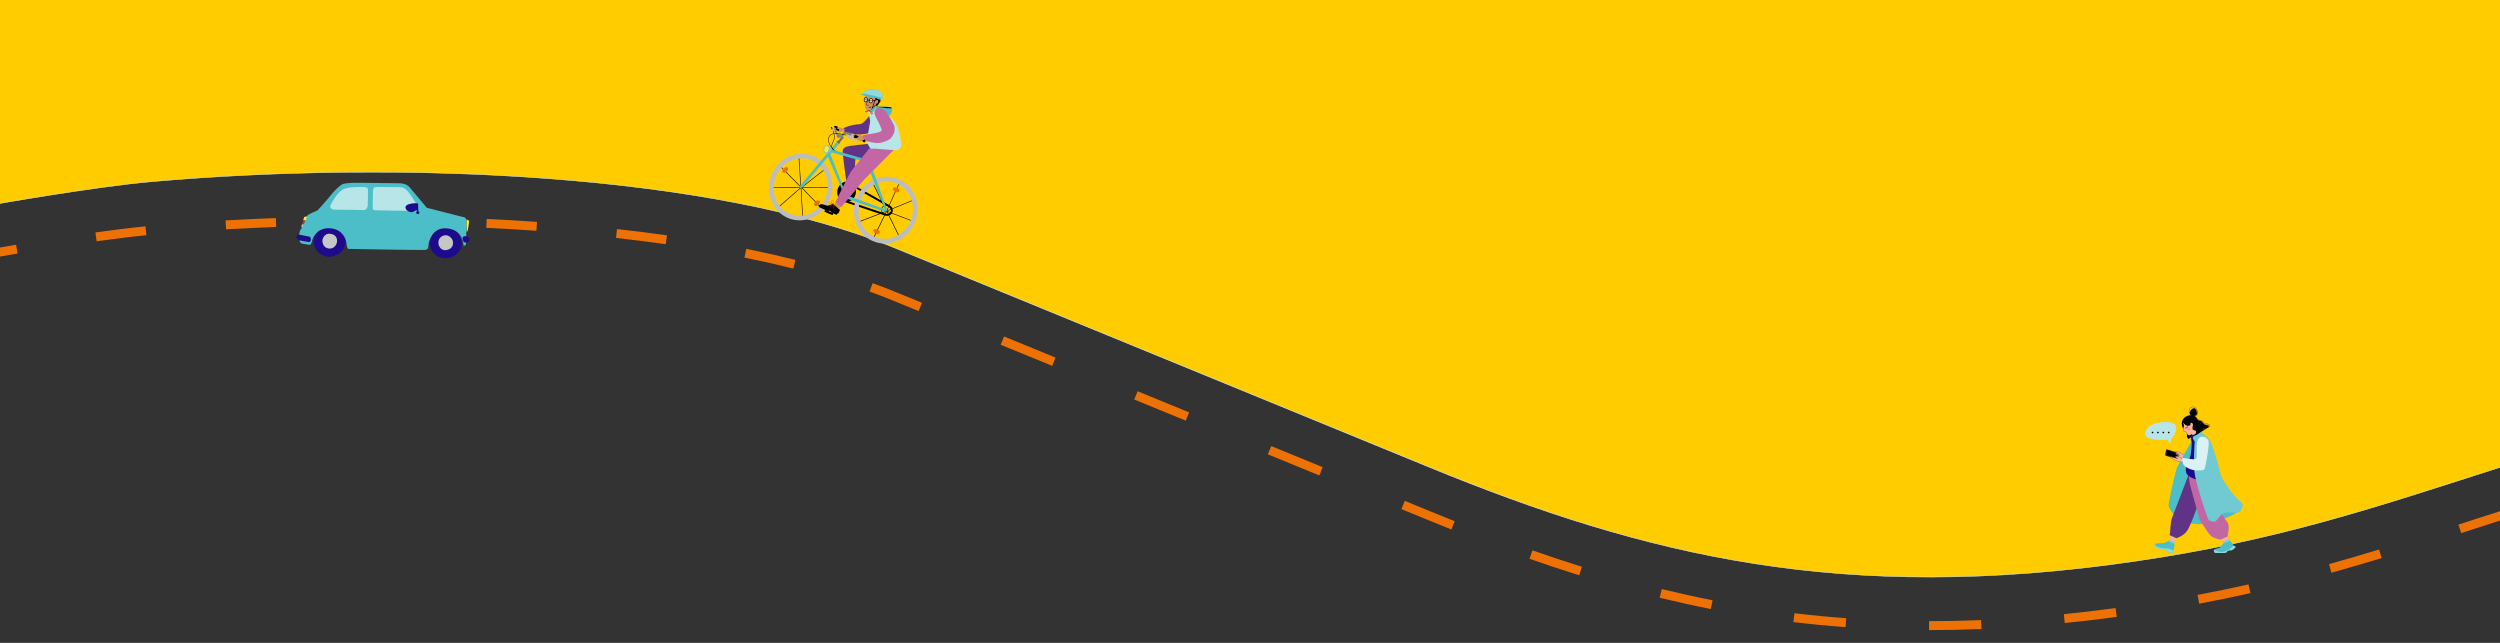 <?xml version="1.0" encoding="UTF-8" standalone="no"?>
<!DOCTYPE svg PUBLIC "-//W3C//DTD SVG 1.1//EN" "http://www.w3.org/Graphics/SVG/1.1/DTD/svg11.dtd">
<svg width="100%" height="100%" viewBox="0 0 3500 900" version="1.1" xmlns="http://www.w3.org/2000/svg" xmlns:xlink="http://www.w3.org/1999/xlink" xml:space="preserve" xmlns:serif="http://www.serif.com/" style="fill-rule:evenodd;clip-rule:evenodd;stroke-linejoin:round;stroke-miterlimit:2;">
    <rect x="0" y="0" width="3500" height="900" fill="#333333" stroke="none"/>
    <g transform="matrix(-10.055,0.983,0.52,5.321,4717.96,-1566.8)">
        <path d="M484.32,272.808L484.417,270.477C484.417,270.477 483.059,270.275 480.937,269.999L480.853,272.332C482.966,272.606 484.32,272.808 484.32,272.808ZM469.783,271.155L469.834,268.819C467.386,268.629 464.958,268.501 462.845,268.498L462.845,270.836C464.942,270.839 467.353,270.966 469.783,271.155ZM451.769,271.335L451.719,268.998C449.419,269.175 447.094,269.397 444.75,269.665L444.824,271.999C447.16,271.732 449.478,271.511 451.769,271.335ZM433.771,273.588L433.658,271.26C431.348,271.66 429.032,272.104 426.716,272.593L426.853,274.916C429.161,274.43 431.469,273.987 433.771,273.588ZM415.86,277.582L415.682,275.268C413.37,275.904 411.069,276.585 408.786,277.313L408.992,279.619C411.266,278.894 413.557,278.215 415.86,277.582ZM398.107,283.514L397.851,281.226C395.546,282.146 393.273,283.118 391.04,284.142L391.332,286.414C393.553,285.396 395.814,284.429 398.107,283.514ZM380.653,291.91L380.292,289.674C378.011,290.99 375.793,292.371 373.65,293.816L374.066,296.018C376.192,294.585 378.391,293.216 380.653,291.91ZM363.857,303.947L363.326,301.836C362.249,302.804 361.203,303.795 360.189,304.809L356.781,308.217L357.36,310.284L360.768,306.875C361.766,305.877 362.797,304.901 363.857,303.947ZM346.494,321.15L345.915,319.083L339.099,325.899L339.677,327.966L346.494,321.15ZM328.811,338.832L328.232,336.765L321.416,343.582L321.995,345.648L328.811,338.832ZM311.129,356.515L310.55,354.448L303.734,361.264L304.312,363.331L311.129,356.515ZM293.446,374.197L292.867,372.13L289.459,375.539C288.389,376.609 287.322,377.663 286.258,378.701L286.825,380.779C287.893,379.737 288.964,378.679 290.038,377.605L293.446,374.197ZM276.447,390.409L275.927,388.288C273.732,390.211 271.536,392.056 269.332,393.82L269.814,395.973C272.031,394.199 274.24,392.343 276.447,390.409ZM259.021,403.873L258.612,401.666C256.351,403.161 254.069,404.568 251.757,405.88L252.113,408.12C254.443,406.797 256.743,405.38 259.021,403.873ZM240.906,413.631L240.64,411.347C238.322,412.312 235.967,413.185 233.567,413.961L233.776,416.266C236.195,415.483 238.57,414.603 240.906,413.631ZM222.3,419.174L222.179,416.847C219.831,417.282 217.436,417.632 214.99,417.892L215.059,420.227C217.523,419.965 219.935,419.612 222.3,419.174ZM203.491,420.792L203.495,418.454C201.14,418.439 198.737,418.349 196.281,418.181L196.236,420.518C198.706,420.687 201.123,420.777 203.491,420.792ZM184.69,419.171L184.799,416.842C182.335,416.43 179.952,415.947 177.625,415.403L177.473,417.723C179.814,418.271 182.212,418.756 184.69,419.171ZM166.035,414.467L166.249,412.164C163.875,411.376 161.519,410.531 159.151,409.639L158.909,411.932C161.286,412.827 163.652,413.676 166.035,414.467ZM147.609,407.443L147.872,405.158C145.8,404.309 143.687,403.438 141.516,402.551L140.799,402.258L140.537,404.543L141.254,404.836C143.425,405.724 145.538,406.595 147.609,407.443ZM135.796,400.197L135.535,402.483C137.268,403.188 139.072,403.924 139.072,403.924L139.333,401.638C139.333,401.638 137.528,400.903 135.796,400.197Z" style="fill:rgb(238,114,3);"/>
    </g>
    <g transform="matrix(-10.055,0.983,0.52,5.321,4717.96,-1634.8)">
        <path d="M141.385,403.693C122.823,396.105 139.203,402.781 139.203,402.781L130.908,263.377L481.102,201.296L484.369,271.642C484.369,271.642 470.107,269.52 461.893,269.675C427.741,270.323 384.663,281.659 360.479,305.842L289.749,376.572C260.871,405.45 234.415,422.78 193.68,419.146C173.536,417.348 159.492,411.096 141.385,403.693Z" style="fill:rgb(255,204,0);fill-rule:nonzero;stroke:rgb(219,242,244);stroke-width:0.12px;"/>
    </g>
    <g transform="matrix(0.088,0.024,-0.024,0.088,1115.62,75.417)">
        <path id="hinteres-Bein" serif:id="hinteres Bein" d="M1429.25,1041.07C1429.25,1041.07 1137.97,1149.43 1102.81,1179.22C1077.01,1201.08 1061.73,1224.24 1069.11,1248.99C1097.28,1343.58 1271.86,1746.8 1271.86,1746.8L1350.18,1592.82L1286.49,1300.09L1391.31,1289.36L1669.01,1019.52L1429.25,1041.07Z" style="fill:rgb(97,51,135);"/>
        <path id="hinterer-Arm" serif:id="hinterer Arm" d="M1320.51,559.327C1320.51,559.327 1346.08,583.208 1305.37,667.252C1278.35,723.043 1254.62,778.888 1195.72,795.138C1121.9,815.505 995.882,893.566 989.913,919.11C986.619,933.206 1002.15,952.643 1002.15,952.643C1002.15,952.643 1040.8,973.754 1048.02,970.329C1055.25,966.904 1151.5,963.394 1188.34,959.067C1241.34,952.844 1357.94,899.674 1376.21,888.162C1383.43,883.612 1415.97,854.113 1459.91,795.138C1527.13,704.918 1429.94,608.284 1429.94,608.284L1370.2,568.763L1320.51,559.327Z" style="fill:rgb(97,51,135);"/>
        <g id="Vorderrad">
            <path d="M594.72,1950.24L447.049,1520.23" style="fill:none;stroke:black;stroke-width:8.7px;stroke-linecap:round;stroke-miterlimit:1.5;"/>
            <path d="M611.379,1955.63L878.302,1598.45" style="fill:none;stroke:black;stroke-width:8.7px;stroke-linecap:round;stroke-miterlimit:1.5;"/>
            <path d="M601.149,1962.18L1019.07,1846.76" style="fill:none;stroke:black;stroke-width:8.7px;stroke-linecap:round;stroke-miterlimit:1.5;"/>
            <path d="M601.149,1955.63L980.202,2178.61" style="fill:none;stroke:black;stroke-width:8.7px;stroke-linecap:round;stroke-miterlimit:1.5;"/>
            <path d="M601.149,1962.18L742.311,2385.15" style="fill:none;stroke:black;stroke-width:8.7px;stroke-linecap:round;stroke-miterlimit:1.5;"/>
            <path d="M601.149,1962.18L348.521,2342.15" style="fill:none;stroke:black;stroke-width:8.7px;stroke-linecap:round;stroke-miterlimit:1.5;"/>
            <path d="M594.72,1955.19L219.626,1738.33L594.72,1955.19Z" style="fill:none;stroke:black;stroke-width:8.7px;stroke-linecap:round;stroke-miterlimit:1.5;"/>
            <path d="M179.198,2076.64L594.72,1962.17" style="fill:none;stroke:black;stroke-width:8.7px;stroke-linecap:round;stroke-miterlimit:1.5;"/>
            <path d="M329.976,1724.51C326.187,1722.33 317.61,1718.27 315.352,1716.93C313.093,1715.58 286.711,1723.8 283.904,1727.27C281.097,1730.73 257.056,1769.57 255.557,1774.08C254.058,1778.6 259.926,1801.06 260.913,1804.25C261.9,1807.44 272.343,1813.61 277.281,1814.68C282.218,1815.75 306.611,1808.74 307.91,1805.62C309.208,1802.49 335.601,1761.07 336.215,1756.73C336.828,1752.38 333.785,1726.7 329.976,1724.51Z" style="fill:rgb(238,114,3);"/>
            <path d="M933.22,2088.33C929.431,2086.15 920.854,2082.09 918.596,2080.75C916.337,2079.4 889.955,2087.62 887.148,2091.09C884.341,2094.55 860.3,2133.39 858.801,2137.9C857.302,2142.42 863.171,2164.88 864.157,2168.07C865.144,2171.26 875.587,2177.43 880.525,2178.5C885.462,2179.57 909.856,2172.56 911.154,2169.43C912.452,2166.31 938.846,2124.89 939.459,2120.55C940.072,2116.2 937.029,2090.52 933.22,2088.33Z" style="fill:rgb(238,114,3);"/>
            <path d="M618.629,1477.36C866.381,1489.75 1056.81,1714.11 1043.62,1978.07C1030.42,2242.04 818.564,2446.29 570.812,2433.91C323.06,2421.52 132.629,2197.16 145.825,1933.19C159.021,1669.23 370.877,1464.98 618.629,1477.36Z" style="fill:none;stroke:rgb(188,189,191);stroke-width:71.65px;stroke-linecap:round;stroke-miterlimit:1.5;"/>
        </g>
        <g id="Schuh">
            <path d="M1284.44,2059L1193.12,2005.18L1160.05,2096.15L1245.08,2132.91L1284.44,2059Z" style="fill:rgb(208,146,96);"/>
            <path id="Schuh1" serif:id="Schuh" d="M1144.35,2071.16C1144.35,2071.16 1133.66,2079.64 1126.55,2084.87C1111.4,2096.05 1085.84,2114.57 1074.45,2120.9C1057.72,2130.2 981.805,2118.33 960.72,2129.22C947.913,2135.83 943.629,2142.86 933.199,2158.85L946.903,2179.59L1097.52,2204.56L1107.84,2192.01L1141.45,2193.76L1145.12,2204.4C1145.12,2204.4 1226.11,2226.92 1235.63,2222.18C1245.15,2217.44 1245.62,2201.58 1245.62,2201.58L1259.96,2193.23L1268.35,2137.2L1165.39,2088.69L1153.19,2093.98L1153.33,2079.32L1144.35,2071.16Z"/>
            <g id="Schnürsenkel">
                <path d="M1100.78,2104.99L1119.2,2121.37" style="fill:none;stroke:rgb(228,33,19);stroke-width:4.09px;stroke-linecap:round;stroke-miterlimit:1.5;"/>
                <path d="M1115.43,2093.41L1133.85,2109.79" style="fill:none;stroke:rgb(228,33,19);stroke-width:4.09px;stroke-linecap:round;stroke-miterlimit:1.5;"/>
                <path d="M1085.88,2113.77L1097.44,2123.91" style="fill:none;stroke:rgb(228,33,19);stroke-width:4.09px;stroke-linecap:round;stroke-miterlimit:1.5;"/>
            </g>
            <g id="Schnürsenkel1" serif:id="Schnürsenkel">
                <path d="M1139.21,2077.53C1139.21,2077.53 1149.85,2010.37 1109.98,2033.82C1097.86,2040.95 1110.3,2057.83 1119.19,2065.65C1128.07,2073.47 1139.21,2077.53 1139.21,2077.53Z" style="fill:none;stroke:rgb(228,33,19);stroke-width:4.09px;stroke-linecap:round;stroke-miterlimit:1.5;"/>
                <path d="M1184.08,2071.16C1197.39,2078.48 1190.25,2102.34 1177.7,2104.99C1165.16,2107.65 1139.96,2077.52 1139.96,2077.52C1139.96,2077.52 1174.79,2066.05 1184.08,2071.16Z" style="fill:none;stroke:rgb(228,33,19);stroke-width:4.09px;stroke-linecap:round;stroke-miterlimit:1.5;"/>
                <path d="M1072.01,2077.53C1074.09,2071.66 1079.65,2067.48 1085.1,2069.86C1090.55,2072.23 1087.25,2081.54 1095.03,2081.94C1104.37,2082.42 1101.9,2070.21 1112.17,2071.17C1121.22,2072.01 1115.29,2084.28 1124.64,2085.46C1134.91,2086.75 1139.96,2077.53 1139.96,2077.53" style="fill:none;stroke:rgb(228,33,19);stroke-width:4.09px;stroke-linecap:round;stroke-miterlimit:1.5;"/>
                <path d="M1168.74,2138.94C1162.54,2139.54 1156.4,2136.27 1156.25,2130.33C1156.09,2124.39 1165.92,2123.44 1162.99,2116.22C1159.47,2107.55 1149.45,2114.96 1145.97,2105.25C1142.9,2096.7 1156.53,2096.88 1153.64,2087.91C1150.46,2078.05 1139.97,2077.38 1139.97,2077.38" style="fill:none;stroke:rgb(228,33,19);stroke-width:4.09px;stroke-linecap:round;stroke-miterlimit:1.5;"/>
            </g>
        </g>
        <path id="Pedale" d="M1050.85,2197.78C1044.9,2200.97 1042.59,2220.08 1042.61,2224.47C1042.64,2228.86 1179.84,2243.17 1179.84,2243.17C1179.84,2243.17 1186.58,2213.63 1182.51,2211.52C1178.45,2209.42 1056.8,2194.59 1050.85,2197.78Z"/>
        <path id="Fahrradstange" d="M589.06,1972.01C599.576,1975.83 617.694,1958.13 620.99,1945.57C624.285,1933.01 984.912,1157.79 984.912,1157.79C984.912,1157.79 973.151,1156.26 963.862,1150.91C960.084,1148.74 951.294,1140.77 951.294,1140.77C951.294,1140.77 594.372,1915.76 588.626,1927.36C582.879,1938.96 580.204,1968.8 589.06,1972.01Z" style="fill:rgb(75,190,200);stroke:rgb(75,190,200);stroke-width:5.12px;stroke-linecap:round;stroke-miterlimit:1.5;"/>
        <g id="Kettenschutz">
            <path d="M1382.62,1730.48C1382.62,1730.48 1954.26,1876.51 1978.31,1881.5C2002.36,1886.48 2051.71,1915.08 2037.67,1968.65C2024.01,2020.81 1968.48,2023.59 1954.98,2022.99C1941.48,2022.39 1272.24,1983.81 1272.24,1983.81" style="fill:none;stroke:black;stroke-width:30.71px;stroke-linecap:round;stroke-miterlimit:1.5;"/>
            <ellipse cx="1960.88" cy="1952.24" rx="79.454" ry="70.746" style="fill:none;stroke:black;stroke-width:9.72px;stroke-linecap:round;stroke-miterlimit:1.5;"/>
            <ellipse cx="1293.65" cy="1841.53" rx="127.812" ry="144.076" style="stroke:black;stroke-width:30.71px;stroke-linecap:round;stroke-miterlimit:1.5;"/>
        </g>
        <g id="Hinterrad">
            <path d="M1604.33,2229.79L1961.68,1968.65" style="fill:none;stroke:black;stroke-width:9.72px;stroke-linecap:round;stroke-miterlimit:1.5;"/>
            <path d="M1963.87,1967.36L2037.78,1500.12L1963.87,1967.36Z" style="fill:none;stroke:black;stroke-width:8.7px;stroke-linecap:round;stroke-miterlimit:1.5;"/>
            <path d="M1961.68,1967.36L2313.25,1696.56L1961.68,1967.36Z" style="fill:none;stroke:black;stroke-width:8.7px;stroke-linecap:round;stroke-miterlimit:1.5;"/>
            <path d="M1961.68,1967.36L2392.95,2008.97L1961.68,1967.36Z" style="fill:none;stroke:black;stroke-width:8.7px;stroke-linecap:round;stroke-miterlimit:1.5;"/>
            <path d="M1881.42,2403.52L1963.87,1968.65" style="fill:none;stroke:black;stroke-width:9.72px;stroke-linecap:round;stroke-miterlimit:1.5;"/>
            <path d="M2245.55,2282.9L1967.74,1967.36" style="fill:none;stroke:black;stroke-width:9.72px;stroke-linecap:round;stroke-miterlimit:1.5;"/>
            <path d="M1956.57,1957.5L1660.48,1621.2" style="fill:none;stroke:black;stroke-width:10.36px;stroke-linecap:round;stroke-miterlimit:1.5;"/>
            <path d="M1971.65,1476.65C2220.22,1489.08 2411.31,1713.59 2398.11,1977.7C2384.9,2241.82 2172.38,2446.16 1923.81,2433.73C1675.24,2421.3 1484.15,2196.79 1497.35,1932.67C1510.55,1668.56 1723.08,1464.22 1971.65,1476.65Z" style="fill:none;stroke:rgb(188,189,191);stroke-width:71.65px;stroke-linecap:round;stroke-miterlimit:1.5;"/>
            <path d="M1847.72,2288.02C1846.9,2292.32 1845.88,2301.75 1845.36,2304.32C1844.83,2306.9 1861.24,2329.12 1865.44,2330.64C1869.63,2332.15 1914.2,2342.12 1918.96,2342.06C1923.72,2341.99 1943.02,2329.08 1945.7,2327.1C1948.39,2325.12 1950.8,2313.23 1950.19,2308.22C1949.58,2303.2 1934.96,2282.46 1931.58,2282.26C1928.19,2282.06 1880.41,2270.71 1876.11,2271.56C1871.8,2272.41 1848.54,2283.7 1847.72,2288.02Z" style="fill:rgb(238,114,3);"/>
            <path d="M1969.19,1593.5C1968.37,1597.79 1967.35,1607.23 1966.82,1609.8C1966.3,1612.38 1982.71,1634.6 1986.91,1636.12C1991.1,1637.63 2035.67,1647.6 2040.43,1647.54C2045.19,1647.47 2064.49,1634.56 2067.17,1632.58C2069.86,1630.61 2072.27,1618.71 2071.66,1613.7C2071.05,1608.68 2056.43,1587.94 2053.05,1587.74C2049.66,1587.54 2001.88,1576.19 1997.58,1577.04C1993.27,1577.88 1970.01,1589.18 1969.19,1593.5Z" style="fill:rgb(238,114,3);"/>
        </g>
        <g id="Lenker">
            <path id="Lenkerstange" d="M984.706,1160.77C987.64,1160.55 990.201,1160.39 991.625,1160.38C992.891,1160.36 995.077,1155.83 995.077,1154.35C995.077,1152.1 991.392,1149.94 991.909,1148.57C993.564,1144.18 998.931,1131.28 998.931,1131.28C999.318,1129.86 997.241,1128.39 997.771,1127.02C1003.27,1112.76 1034.09,1048.5 1031.9,1045.75C1029.72,1042.99 1014.28,1035.69 1013.19,1035.67C1012.09,1035.65 997.925,1042.71 997.925,1042.71L988.115,1057.2C988.115,1057.2 992.407,1059.57 991.336,1061.27C990.265,1062.97 968.022,1109.96 968.022,1109.96L966.465,1112.63C965.029,1112.63 963.942,1112.24 962.656,1112.93C961.37,1113.63 952.956,1128.69 951.264,1129C949.572,1129.3 946.519,1127.51 944.951,1128.76C943.383,1130.02 941.663,1133.03 941.663,1134.61C941.663,1136.18 945.031,1141 945.031,1141C945.031,1141 980.055,1161.12 984.706,1160.77Z" style="fill:rgb(111,105,105);"/>
            <path id="Lenker1" serif:id="Lenker" d="M1184.48,968.316C1184.48,968.316 1091.94,952.818 1068.74,955.185C1045.54,957.552 1028.57,959.156 1009.66,978.279C990.751,997.403 993.723,1031.67 983.815,1030.13C973.906,1028.58 968.536,1016.78 958.955,1016.69C949.373,1016.59 935.375,1022.65 935.375,1022.65C935.375,1022.65 923.407,1020.65 919.319,1013.51C915.232,1006.37 876.519,965.468 879.623,963.3C882.727,961.133 891.483,963.3 891.483,963.3C891.483,963.3 905.348,944.187 898.72,940.401C892.091,936.614 870.56,938.149 865.772,940.401C860.983,942.652 853.783,948.094 853.709,952.965C853.635,957.836 852.388,967.721 872.68,993.258C892.973,1018.8 903.291,1035.65 907.71,1036.55C909.066,1036.82 915.54,1039.21 924.06,1042.39C926.89,1043.44 923.145,1056.58 926.63,1061.07C933.547,1069.98 948.256,1072.78 954.554,1075.05C962.537,1077.92 967.703,1058.26 972.493,1059.62C974.977,1060.33 976.79,1060.73 977.684,1060.72C984.409,1060.64 1001.07,1059.04 1005.79,1051.12C1010.51,1043.21 1020.19,1007.28 1024.05,1002.7C1027.91,998.132 1045.36,983.363 1069,986.21C1092.64,989.058 1180.69,1000.98 1180.69,1000.98L1188.35,969.141L1184.48,968.316Z" style="fill:rgb(128,128,128);stroke:rgb(128,128,128);stroke-width:4.61px;stroke-linecap:round;stroke-miterlimit:1.5;"/>
            <path id="vordere-Bremse" serif:id="vordere Bremse" d="M1166.69,958.564C1166.69,958.564 1144.99,955.735 1142.07,957.544C1139.16,959.353 1139,966.459 1138.95,968.783C1138.9,971.106 1133.82,980.591 1133.45,986.394C1133.08,992.196 1134.92,997.887 1132.54,999.412C1130.15,1000.94 1085.14,999.893 1085.14,999.893L1076.1,997.716L1073.83,999.412C1073.83,999.412 1060.95,997.653 1058.71,999.412C1056.47,1001.17 1055.68,1001.2 1055.68,1001.2C1055.68,1001.2 1053.99,1008.14 1053.99,1009.76C1053.99,1011.38 1068.8,1015.57 1069.11,1016.87C1069.42,1018.17 1070.71,1021.2 1070.71,1021.2L1078.25,1022.28L1124.32,1041.48L1133.76,1042.88C1133.76,1042.88 1177.65,1036.93 1186.12,1040.89C1194.6,1044.84 1253.32,1071.44 1253.32,1074.73C1253.32,1078.02 1251.93,1093.14 1260.98,1090.42C1270.02,1087.7 1268.02,1070.14 1262.67,1064.41C1257.32,1058.69 1201,1026.7 1191.55,1026.03C1182.1,1025.37 1157.7,1022.87 1154.16,1018.34L1167.88,1009.15C1167.88,1009.15 1170.03,995.486 1168.08,991.699C1166.13,987.912 1161.91,987.901 1162.66,984C1163.4,980.1 1166.69,958.564 1166.69,958.564Z" style="fill:rgb(188,189,191);stroke:rgb(188,189,191);stroke-width:4.09px;stroke-linecap:round;stroke-miterlimit:1.5;"/>
            <g id="Bremskabel">
                <path id="Bremskabel-rechts" serif:id="Bremskabel rechts" d="M821.858,978.279C821.858,978.279 798.083,949.034 805.41,945.472C812.738,941.909 907.442,1051.28 893.819,1135.27C880.197,1219.26 856.055,1295.88 1086.28,1296.54" style="fill:none;stroke:black;stroke-width:7.16px;stroke-linecap:round;stroke-miterlimit:1.5;"/>
                <path id="Bremskabel-links" serif:id="Bremskabel links" d="M1053.98,1005.39C1053.98,1005.39 876.035,1000.34 829.734,1060.72C769.321,1139.52 862.639,1237.96 938.691,1276.43C987.802,1301.27 1213.86,1296.1 1213.86,1296.1" style="fill:none;stroke:black;stroke-width:7.16px;stroke-linecap:round;stroke-miterlimit:1.5;"/>
            </g>
        </g>
        <g id="Fahrradrahmen">
            <path d="M1582.44,1398.74C1582.44,1398.74 1900.55,1847.46 1963.86,1942.28C1968.56,1949.32 1967.34,1965.55 1962.3,1967.63C1946.12,1974.32 1930.9,1948.63 1930.9,1948.63L1554.7,1442.98L1582.44,1398.74Z" style="fill:rgb(75,190,200);"/>
            <path d="M1339.63,1896.03L1938.61,1947.04C1938.61,1947.04 1968.41,1950.99 1965.3,1964C1961.23,1981.02 1921.12,1980.61 1921.12,1980.61L1331.1,1941.7L1339.63,1896.03Z" style="fill:rgb(75,190,200);"/>
            <path d="M930.775,1276.43L1422.38,1282.62L1405.1,1323.76L907.837,1318.52L930.775,1276.43Z" style="fill:rgb(75,190,200);"/>
            <path d="M873.588,1394.11L895.191,1340.51L1243.05,1811.38L1230.46,1846.11L873.588,1394.11Z" style="fill:rgb(75,190,200);"/>
        </g>
        <g id="Fahrradlicht">
            <path d="M783.697,1284.44C780.114,1326.59 804.464,1350.88 824.645,1350.06C844.827,1349.23 895.15,1326.67 900.185,1294.84C905.22,1263.01 899.813,1268.42 898.014,1263.5C896.214,1258.57 845.031,1233.81 824.645,1232.83C811.404,1232.19 787.177,1243.52 783.697,1284.44Z" style="fill:rgb(113,202,210);stroke:rgb(113,202,210);stroke-width:6.14px;stroke-linecap:round;stroke-miterlimit:1.5;"/>
            <ellipse cx="824.645" cy="1291.78" rx="32.873" ry="50.016" style="fill:rgb(255,232,67);"/>
        </g>
        <g id="hintere-Hand" serif:id="hintere Hand">
            <path d="M893.316,963.3C893.316,963.3 893.445,971.376 895.923,971.376C898.401,971.376 904.239,971.524 906.43,971.653C908.621,971.781 907.515,973.522 908.962,973.491C910.409,973.461 913.972,973.038 914.877,973.025C915.782,973.011 917.844,974.934 919.622,975.469C921.399,976.003 922.014,974.257 923.28,974.443C924.547,974.63 925.104,976.801 926.634,976.801C928.163,976.801 948.66,979.683 948.66,979.683L950.358,947.791L906.601,941.029L893.718,947.055L893.316,963.3Z"/>
            <path id="hintere-Hand1" serif:id="hintere Hand" d="M978.899,918.195C978.899,918.195 921.769,916.745 915.941,916.745C910.112,916.745 883.998,920.971 882.491,928.563C880.984,936.156 890.32,949.28 895.041,948.313C899.761,947.346 905.599,942.851 909.41,942.946C913.221,943.042 933.723,944.479 934.418,946.193C935.114,947.908 931.948,974.962 927.937,975.458C925.864,975.715 922.837,976.676 920.406,978.279C918.133,979.779 916.382,981.84 916.421,984.412C916.502,989.736 938.975,995.747 944.322,991.563C949.669,987.38 985.108,966.363 991.844,963.69C998.58,961.017 1013.13,958.468 1013.13,958.468C1013.13,958.468 1016.36,934.199 1014.31,928.861C1012.26,923.522 1007.48,919.034 1002.7,918.115C997.917,917.196 978.899,918.195 978.899,918.195Z" style="fill:rgb(208,146,96);"/>
        </g>
        <g id="Klingel">
            <path d="M863.624,932.545L862.937,941.841C862.937,941.841 872.356,936.099 880.895,938.101C889.434,940.103 886.757,950.419 885.708,952.907C884.659,955.395 880.911,961.827 880.911,961.827L891.016,963.176C891.016,963.176 900.394,951.598 899.253,943.414C898.722,939.603 893.822,932.604 886.057,930.921L863.624,932.545Z" style="stroke:black;stroke-width:3.58px;stroke-linecap:round;stroke-miterlimit:1.5;"/>
            <path id="Klingel1" serif:id="Klingel" d="M896.665,930.309L847.912,933.271C847.912,933.271 844.447,922.204 848.764,916.276C850.06,914.497 862.617,911.895 869.363,911.49C876.109,911.084 891.917,910.929 894.658,915.484C897.399,920.038 896.665,930.309 896.665,930.309Z" style="stroke:black;stroke-width:4.61px;stroke-linecap:round;stroke-miterlimit:1.5;"/>
        </g>
        <g id="Bremse-rechts" serif:id="Bremse rechts">
            <path d="M862.328,983.179C862.328,983.179 840.738,996.399 837.301,995.157C833.864,993.915 821.858,978.279 821.858,978.279C821.858,978.279 827.541,970.272 830.325,970.215C833.108,970.158 845.539,971.077 848.567,970.218C851.594,969.359 855.716,966.76 855.716,966.76L862.328,983.179Z" style="fill:rgb(188,189,191);stroke:rgb(188,189,191);stroke-width:2.56px;stroke-linecap:round;stroke-miterlimit:1.5;"/>
            <path d="M867.409,987.991C867.409,987.991 872.38,1002.5 872.09,1005.68C871.8,1008.87 869.05,1012.25 867.356,1011.92C865.662,1011.59 861.088,1009.5 863.546,1007.23C866.005,1004.97 867.394,1003.49 865.796,1001.24C864.198,998.982 857.554,986.805 857.554,986.805L855.577,968.029L867.409,987.991Z" style="fill:rgb(188,189,191);stroke:rgb(188,189,191);stroke-width:2.56px;stroke-linecap:round;stroke-miterlimit:1.5;"/>
        </g>
        <g id="vordere-Hand" serif:id="vordere Hand">
            <path d="M1188.35,967.483C1188.35,967.483 1210.29,959.44 1217.94,963.3C1225.6,967.16 1336.79,984.902 1341.23,984.902C1345.66,984.902 1366.1,986.407 1367.78,991.563C1369.46,996.72 1365.45,1025.08 1362.51,1029C1359.57,1032.91 1353.12,1038.2 1349.88,1038.04C1346.63,1037.88 1338.35,1029.58 1332.43,1028.77C1326.52,1027.95 1209.95,1010.45 1205.98,1010.45C1202.01,1010.45 1181.84,1011.63 1180.69,1008.06C1179.54,1004.49 1186.36,970.091 1188.35,967.483Z" style="stroke:black;stroke-width:2.56px;stroke-linecap:round;stroke-miterlimit:1.5;"/>
            <path d="M1342.4,960.41C1333.83,951.163 1313.93,949.131 1293.65,947.309C1276.58,945.774 1229.44,943.414 1219.17,947.179C1208.9,950.945 1205.67,953.759 1206.95,962.252C1207.2,963.892 1244.42,966.375 1247.3,970.012C1249.6,972.92 1246.48,983.724 1240.15,990.457C1226.69,1004.77 1206.02,1011.94 1214.75,1017.84C1226.35,1025.66 1239.09,1019.03 1241.87,1020.39C1246.6,1022.71 1240.36,1027.54 1251.29,1030.21C1267.09,1034.07 1267.44,1029.32 1274.37,1031.74C1277.82,1032.95 1276.16,1034.84 1286.77,1038.04C1298.17,1041.48 1349.01,1003.04 1350.16,981.211C1350.49,975.072 1346.62,964.966 1342.4,960.41Z" style="fill:rgb(208,146,96);"/>
        </g>
        <path id="Kapuze-hinten" serif:id="Kapuze hinten" d="M1293.32,559.073C1293.32,559.073 1288.19,538.481 1292.91,534.291C1297.62,530.102 1340.2,517.346 1340.2,519.844C1340.2,522.343 1293.32,559.073 1293.32,559.073Z" style="stroke:rgb(75,190,200);stroke-width:7.68px;stroke-linecap:round;stroke-miterlimit:1.5;"/>
        <g id="Kopf">
            <path d="M1354.05,324.087L1418.1,333.651L1429.55,361.186L1419.65,395.845L1403.36,442.219L1372.74,455.852L1342.58,343.955L1354.05,324.087Z"/>
            <path d="M1183.38,339.241C1183.38,339.241 1188.97,376.723 1189.99,382.88C1191.02,389.037 1191,406.421 1191.32,415.637C1191.65,424.853 1220.81,508.072 1226.39,520.043C1233.73,535.801 1242.67,550.673 1284.67,543.459C1291.88,542.221 1301.86,542.204 1312.87,535.023C1343.44,515.086 1380.76,473.611 1379.83,456.099C1378.55,432.279 1377.84,414.715 1383.87,414.156C1404.88,412.21 1391.55,361.746 1385.76,357.906C1372.25,348.94 1363.52,364.255 1360.75,369.918C1357.98,375.581 1346.53,326.638 1346.53,326.638L1183.38,339.241Z" style="fill:rgb(208,146,96);"/>
            <path d="M1314.01,433.633C1311.43,428.412 1337.31,405.024 1340.2,407.401C1343.09,409.779 1353.75,434.819 1346.07,441.208C1341.59,444.927 1333.27,454.885 1326.04,453.172C1320.18,451.782 1318.95,443.646 1314.01,433.633Z" style="fill:rgb(238,119,77);"/>
            <path d="M1284,501.882C1284,501.882 1303.57,504.564 1313.07,484.045" style="fill:none;stroke:black;stroke-width:7.68px;stroke-linecap:round;stroke-miterlimit:1.5;"/>
            <path d="M1385.37,419.314L1338.71,494.487" style="fill:none;stroke:black;stroke-width:9.72px;stroke-linecap:round;stroke-miterlimit:1.5;"/>
            <path d="M1346.07,334.145L1334.33,522.798" style="fill:none;stroke:black;stroke-width:9.72px;stroke-linecap:round;stroke-miterlimit:1.5;"/>
            <path d="M1242.33,401.165C1242.33,401.165 1229.76,459.495 1236.33,472.029C1239.29,477.67 1271.07,472.608 1273.03,466.645" style="fill:none;stroke:black;stroke-width:5.12px;stroke-linecap:round;stroke-miterlimit:1.5;"/>
            <path d="M1313.03,383.149L1358.14,359.624L1360.08,370.063L1314.92,395.644L1313.03,383.149Z"/>
            <path d="M1199.71,366.749C1213.08,364.723 1226.22,378.165 1229.04,396.748C1231.86,415.331 1223.29,432.063 1209.92,434.09C1196.55,436.116 1183.4,422.674 1180.59,404.091C1177.77,385.508 1186.34,368.776 1199.71,366.749Z" style="fill:rgb(255,223,193);"/>
            <path d="M1280.08,361C1294.38,358.833 1308.28,372.161 1311.09,390.744C1313.91,409.327 1304.59,426.174 1290.29,428.341C1275.99,430.508 1262.09,417.181 1259.27,398.597C1256.46,380.014 1265.78,363.168 1280.08,361Z" style="fill:rgb(255,223,193);"/>
            <path d="M1203.33,392.214C1206.88,391.612 1210.35,394.532 1211.06,398.732C1211.77,402.932 1209.46,406.83 1205.91,407.433C1202.36,408.035 1198.89,405.114 1198.18,400.915C1197.47,396.715 1199.78,392.817 1203.33,392.214Z" style="fill:rgb(90,90,90);"/>
            <path d="M1185.07,377.935L1188.92,377.741C1189.95,383.898 1191,406.421 1191.33,415.637C1191.41,418.027 1193.06,421.003 1195.27,423.981L1189.68,427.488C1184.07,423.397 1180.61,418.373 1180.05,407.971C1178.78,384.151 1180.05,385.778 1180.05,385.778L1185.07,377.935Z" style="fill:white;"/>
            <path d="M1188.64,397.899C1188.64,397.899 1204.37,381.002 1217.06,394.863" style="fill:none;stroke:rgb(92,90,90);stroke-width:7.68px;stroke-linecap:round;stroke-miterlimit:1.5;"/>
            <path d="M1283.97,389.267C1287.52,388.664 1291.03,391.813 1291.78,396.293C1292.54,400.773 1290.28,404.9 1286.72,405.502C1283.17,406.104 1279.67,402.956 1278.91,398.476C1278.15,393.996 1280.42,389.869 1283.97,389.267Z" style="fill:rgb(90,90,90);"/>
            <path d="M1267.9,392.432C1267.9,392.432 1286.93,378.798 1300.11,392.432" style="fill:none;stroke:rgb(92,90,90);stroke-width:7.68px;stroke-linecap:round;stroke-miterlimit:1.5;"/>
            <path d="M1199.71,366.749C1213.08,364.723 1226.22,378.165 1229.04,396.748C1231.86,415.331 1223.29,432.063 1209.92,434.09C1196.55,436.116 1183.4,422.674 1180.59,404.091C1177.77,385.508 1186.34,368.776 1199.71,366.749Z" style="fill:none;stroke:black;stroke-width:10.24px;stroke-linecap:round;stroke-miterlimit:1.5;"/>
            <path d="M1280.08,361C1294.38,358.833 1308.28,372.161 1311.09,390.744C1313.91,409.327 1304.59,426.174 1290.29,428.341C1275.99,430.508 1262.09,417.181 1259.27,398.597C1256.46,380.014 1265.78,363.168 1280.08,361Z" style="fill:none;stroke:black;stroke-width:10.24px;stroke-linecap:round;stroke-miterlimit:1.5;"/>
            <path d="M1231.35,396.397L1258.7,394.892" style="fill:none;stroke:black;stroke-width:10.24px;stroke-linecap:round;stroke-miterlimit:1.5;"/>
            <path d="M1153.17,343.82C1153.17,343.82 1208.32,350.076 1254.49,344.353C1300.66,338.63 1346.07,334.145 1346.07,334.145L1388.21,342.268L1421.86,341.789L1448.15,313.575C1448.15,313.575 1428.75,215.284 1391.35,212.961C1353.96,210.639 1285.97,214.064 1255.22,223.208C1230.31,230.614 1178.93,249.879 1157.65,288.159C1153.2,296.157 1151.04,315.126 1149.44,316.612C1142.16,323.376 1108.75,350.551 1108.75,350.551L1153.17,343.82Z" style="fill:rgb(75,190,200);"/>
            <path d="M1188.43,315.645C1188.43,315.645 1233.19,316.162 1279.36,310.44C1325.53,304.717 1379.53,309.512 1379.53,309.512L1408.27,305.156L1439.01,324.08L1448.15,313.575C1448.15,313.575 1428.75,215.284 1391.35,212.961C1353.96,210.639 1285.97,214.064 1255.22,223.208C1230.31,230.614 1178.93,249.879 1157.65,288.159C1153.2,296.157 1151.04,315.126 1149.44,316.612C1142.16,323.376 1188.43,315.645 1188.43,315.645Z" style="fill:rgb(148,215,221);"/>
        </g>
        <g id="Kapuze">
            <path d="M1293.06,562.118C1288.32,560.138 1313.77,548.699 1333.73,525.11C1349.04,507.019 1355.83,477.453 1375.29,465.697C1395.22,453.662 1574.72,441.453 1624.46,423.429C1633.87,420.016 1642.08,473.304 1635.18,500.784C1628.28,528.263 1603.71,567.222 1594.36,552.055C1585.01,536.888 1418.48,474.98 1410.79,492.047C1403.11,509.114 1366.05,592.634 1293.06,562.118Z" style="fill:rgb(75,190,200);stroke:rgb(75,190,200);stroke-width:4.09px;stroke-linecap:round;stroke-miterlimit:1.5;"/>
            <path d="M1378.84,464.913C1378.84,464.913 1598.12,406.875 1605.26,408.239C1612.4,409.602 1629.68,422.439 1626.06,424.67C1622.44,426.902 1555.84,442.094 1551.11,442.769C1542.05,444.06 1378.84,464.913 1378.84,464.913Z" style="stroke:rgb(75,190,200);stroke-width:4.09px;stroke-linecap:round;stroke-miterlimit:1.5;"/>
        </g>
        <path id="vorderes-Bein" serif:id="vorderes Bein" d="M1483.42,1041.07C1483.42,1041.07 1290.09,1483.55 1274.37,1529.54C1258.64,1575.54 1168.74,2041.85 1168.74,2041.85L1277.77,2087.5L1505.54,1587.76L1840.24,1000.14L1483.42,1041.07Z" style="fill:rgb(195,103,164);"/>
        <path id="Pullover" d="M1293.47,558.142C1311.75,558.32 1329.96,575.476 1359.81,551.521C1389.66,527.566 1365,505.371 1386.24,489.726C1397.09,481.741 1476.33,487.164 1568.19,522.843C1583.64,528.845 1597.18,540.524 1613.08,548.318C1613.58,548.559 1616.34,543.98 1616.83,544.223C1691.14,580.9 1767.27,638.059 1818.17,723.873C1843.99,767.405 1898.9,869.975 1913.63,932.197C1925.01,980.266 1887.24,1011.8 1883.21,1017.69C1873.96,1031.2 1519.58,1084.27 1492.07,1102.46C1474.8,1113.88 1391.45,1048.25 1384.33,980.908C1377.19,913.563 1362.55,717.397 1355.95,695.962C1349.36,674.528 1275.18,557.964 1293.47,558.142Z" style="fill:rgb(184,229,232);"/>
        <path id="vorderer-Arm" serif:id="vorderer Arm" d="M1389.25,568.763C1416.57,620.201 1569.97,759.465 1563.7,795.138C1555.66,840.883 1328.3,915.693 1314.05,935.422C1299.79,955.151 1324,974.487 1324,974.487C1324,974.487 1360.88,1007.11 1386.56,1008.79C1401.85,1009.79 1502.37,1013.25 1566.9,990.808C1641.78,964.776 1693.59,914.018 1718.08,890.915C1745.35,865.184 1760.29,777.224 1759.55,763.495C1758.75,748.851 1749.85,694.024 1730.59,668.778C1705.68,636.145 1570.32,492.646 1510.86,472.938C1497.8,468.611 1415.97,467.034 1399.77,486.512C1382.22,507.616 1376.29,544.352 1389.25,568.763Z" style="fill:rgb(195,103,164);"/>
        <g id="kapuzenbändel">
            <path d="M1291.7,545.442C1293.82,545.053 1295.94,546.958 1296.44,549.692C1296.94,552.426 1295.63,554.962 1293.52,555.35C1291.4,555.738 1289.28,553.834 1288.78,551.1C1288.28,548.365 1289.59,545.83 1291.7,545.442Z"/>
            <path d="M1307.7,550.067C1309.18,551.944 1308.66,554.818 1306.55,556.481C1304.44,558.144 1301.53,557.97 1300.05,556.093C1298.57,554.216 1299.09,551.342 1301.2,549.679C1303.31,548.016 1306.22,548.19 1307.7,550.067Z"/>
            <g id="Kapuzenbändel">
                <path d="M1292.37,550.62C1292.37,550.62 1285.51,544.438 1279.84,548.444C1274.17,552.449 1285.4,568.17 1279.84,571.44C1274.27,574.71 1266.87,556.135 1261.72,560.443C1256.56,564.75 1268.3,581.024 1265.41,584.049C1262.52,587.073 1250.86,568.84 1246.11,572.085" style="fill:none;stroke:rgb(228,35,19);stroke-width:7.68px;stroke-linecap:round;stroke-miterlimit:1.5;"/>
                <path d="M1303.87,553.201C1303.87,553.201 1308.82,547.27 1313.59,549.521C1318.37,551.773 1314.35,563.187 1318.59,566.819C1322.79,570.424 1332.95,550.879 1337.82,555.933C1344.81,563.196 1324.21,576.763 1331.69,583.152C1340.76,590.889 1350.73,562.544 1360.93,569.614C1367.64,574.263 1351.24,593.272 1351.24,593.272" style="fill:none;stroke:rgb(228,35,19);stroke-width:7.68px;stroke-linecap:round;stroke-miterlimit:1.5;"/>
            </g>
        </g>
    </g>
    <g transform="matrix(0.062,0,0,0.062,2996.34,562.05)">
        <g id="Smombie_neu" transform="matrix(5.119,0,0,5.187,-6817.29,-9616.47)">
            <g id="Kopf1" serif:id="Kopf" transform="matrix(0.987,-0.16,0.165,0.987,-317.08,283.879)">
                <g transform="matrix(1,0,0,1,13.285,13.983)">
                    <path d="M1539,1963.85C1538.33,1967.26 1531.65,1975.89 1532.28,1981.58C1532.91,1987.28 1536.52,1993.68 1536.52,1993.68L1568.76,1980.36L1548.43,1959.79C1548.43,1959.79 1539.67,1960.45 1539,1963.85Z"/>
                </g>
                <g transform="matrix(1,0,0,1,6.833,12.563)">
                    <path d="M1529.85,1922.42C1529.85,1922.42 1529.49,1946.93 1529.49,1949.74C1529.49,1952.55 1529.24,1954.08 1528.8,1957.16C1528.27,1960.84 1533.34,1959.93 1536.1,1960.34C1538.86,1960.74 1538.27,1977.58 1550.63,1980.09C1554.94,1980.96 1561.37,1976.24 1561.72,1976.81C1562.07,1977.38 1562.89,1980.3 1562.89,1980.3L1565.66,1986.19L1591.16,1971.47C1591.16,1971.47 1587.74,1961.64 1586.72,1960.04C1585.7,1958.44 1571.09,1952.24 1572.2,1951.11C1573.32,1949.99 1593.93,1950.19 1588.2,1939.32C1584.72,1932.74 1578.12,1916.6 1576.07,1917.52C1574.05,1918.43 1565.05,1913.08 1564.26,1914.36C1563.46,1915.63 1559.03,1923.09 1557.01,1920.99C1554.99,1918.89 1542.97,1922.74 1539.49,1921.75C1536.01,1920.75 1533.38,1920.13 1529.85,1922.42Z" style="fill:rgb(248,178,158);stroke:black;stroke-width:0.78px;stroke-linecap:round;stroke-miterlimit:1.5;"/>
                    <path d="M1537.72,1946.02C1537.72,1946.02 1545.47,1948.71 1549.08,1940.61" style="fill:none;stroke:black;stroke-width:1.94px;stroke-linecap:round;stroke-miterlimit:1.5;"/>
                </g>
                <g id="Handy" transform="matrix(0.864,0.141,-0.144,0.864,503.218,60.814)">
                    <g transform="matrix(1.076,0.214,-0.214,1.076,401.373,-437.335)">
                        <path d="M1426.89,2058.3C1426.89,2058.3 1428.01,2049.07 1426.24,2048.26C1424.46,2047.46 1368.1,2040.76 1366.34,2042.72C1364.59,2044.68 1365.54,2068.83 1367.21,2070.16C1368.88,2071.5 1396.35,2073.8 1396.35,2073.8L1426.2,2075.61L1426.89,2058.3Z"/>
                    </g>
                    <path d="M1497.64,2073.06C1498.66,2073.58 1492.01,2099.18 1491.41,2099.08C1490.81,2098.97 1432.81,2082.62 1432.29,2081.5C1431.78,2080.38 1435.76,2055.62 1436.5,2054.8C1437.24,2053.98 1496.35,2072.39 1497.64,2073.06ZM1433.04,2081.02C1433.77,2081.29 1436.09,2082.15 1438.82,2083.01C1452.92,2087.45 1486.25,2096.88 1490.99,2098.17C1491.15,2097.73 1491.41,2097.01 1491.64,2096.24C1493.21,2091.06 1496.14,2079.53 1496.83,2074.92C1496.9,2074.41 1496.94,2073.9 1496.95,2073.61C1492.54,2072.03 1447.89,2058.14 1438.17,2055.84C1437.74,2055.74 1437.33,2055.66 1437.03,2055.61C1436.95,2055.91 1436.84,2056.34 1436.73,2056.79C1436.2,2059.21 1435.41,2063.67 1434.69,2068.16C1433.98,2072.64 1433.35,2077.14 1433.12,2079.63C1433.07,2080.18 1433.05,2080.71 1433.04,2081.02Z" style="fill:rgb(211,211,211);"/>
                    <g transform="matrix(0.201,9.83182e-18,9.83182e-18,0.199,1337.08,1843.05)">
                        <path d="M746.055,1207.28C747.324,1200.54 755.564,1193.38 765.332,1194.85C769.972,1195.55 773.123,1197.55 775.231,1200.03C778.378,1203.73 779.188,1208.66 778.642,1212.73C777.303,1222.67 770.424,1231.17 759.927,1229.48C755.034,1228.69 751.561,1226.55 749.228,1223.67C745.884,1219.54 744.856,1213.65 746.055,1207.28ZM750.15,1208.05C748.569,1216.45 751.346,1223.88 760.589,1225.36C768.606,1226.65 773.49,1219.76 774.512,1212.17C775.188,1207.15 773.278,1200.26 764.712,1198.97C757.403,1197.87 751.099,1203.01 750.15,1208.05Z" style="fill:rgb(211,211,211);"/>
                    </g>
                </g>
                <g id="rechte-Hand" serif:id="rechte Hand" transform="matrix(0.161,0.056,-0.057,0.159,1439.03,1842.47)">
                    <path d="M910.355,1143.11C914.538,1150.42 787.776,1131.09 787.776,1131.09L755.258,1108.2L658.471,1093.19C658.471,1093.19 755.299,1076.39 775.085,1081.89C794.87,1087.39 905.405,1134.45 910.355,1143.11Z" style="fill:rgb(248,178,158);"/>
                    <g transform="matrix(0.971,-0.24,0.24,0.971,-251.001,233.179)">
                        <path d="M689.074,1114.47C697.713,1123.14 719.321,1127.39 748.696,1131.54C755.518,1132.51 761.564,1133.55 766.535,1134.8L747.775,1207.5C747.775,1207.5 766.354,1214.61 780.21,1219.17C789.91,1222.36 839.624,1242.42 854.954,1243.06C857.179,1243.15 910.816,1167.31 908.589,1162.38C903.223,1150.49 820.982,1107.5 797.39,1096.23C790.96,1093.15 772.671,1091.39 758.338,1090.46C724.366,1088.25 698.01,1094.7 694.146,1095.08C683.383,1096.15 682.425,1107.8 689.074,1114.47Z" style="fill:rgb(248,178,158);"/>
                    </g>
                    <g transform="matrix(0.971,-0.24,0.24,0.971,-251.001,233.179)">
                        <path d="M797.39,1096.23C790.96,1093.15 772.671,1091.39 758.338,1090.46C724.366,1088.25 692.482,1093.85 688.858,1095.24C683.257,1097.4 683.267,1107.05 689.074,1114.47C693.728,1120.42 704.596,1124.88 707.213,1125.07C711.974,1125.43 730.679,1128.99 748.696,1131.54C755.429,1132.5 761.406,1133.52 766.34,1134.76L747.177,1207.51C747.177,1207.51 762.143,1213.44 778.177,1218.62C788.744,1222.03 842.867,1242.32 857.438,1242.93" style="fill:none;stroke:black;stroke-width:4.17px;stroke-linecap:round;stroke-miterlimit:1.5;"/>
                    </g>
                    <g transform="matrix(1,8.32667e-17,2.77556e-17,1,-10.417,-1.041)">
                        <path d="M775.87,1151.81C775.87,1151.81 778.833,1152.24 783.073,1156.28C787.232,1160.24 796.232,1169.53 818.912,1171.2" style="fill:none;stroke:black;stroke-width:4.17px;stroke-linecap:round;stroke-miterlimit:1.5;"/>
                    </g>
                    <path d="M658.471,1093.19C658.471,1093.19 753.001,1075.52 772.786,1081.02C792.571,1086.52 905.405,1134.45 910.355,1143.11" style="fill:none;stroke:black;stroke-width:4.17px;stroke-linecap:round;stroke-miterlimit:1.5;"/>
                </g>
                <g id="Mantel-hinten" serif:id="Mantel hinten" transform="matrix(0.987,0.16,-0.165,0.987,359.632,-229.22)">
                    <path d="M1555.85,2012.66C1555.85,2012.66 1550.36,2014.28 1550.65,2017.27C1550.95,2020.26 1556.05,2028.35 1556.05,2028.35C1556.05,2028.35 1499.73,2124.73 1493.54,2139.43C1492.86,2141.04 1491.93,2143.78 1490.81,2147.43C1480.29,2181.54 1453.39,2298.04 1456.04,2307.69C1458.96,2318.38 1486.44,2382.91 1583.15,2386.41C1643.81,2388.6 1727.97,2356.14 1764.03,2331.83C1774.68,2324.65 1773.05,2304.42 1771.94,2302.83C1768.95,2298.57 1722.6,2274.13 1707.77,2246.08C1702.86,2236.8 1599.64,2155.15 1599.64,2155.15C1599.64,2155.15 1575.21,2015.27 1566.99,2014.18C1558.76,2013.09 1555.85,2012.66 1555.85,2012.66Z" style="fill:rgb(75,190,200);"/>
                </g>
                <g id="Hinterer-Fuß" serif:id="Hinterer Fuß" transform="matrix(0.987,0.16,-0.165,0.987,359.632,-229.22)">
                    <g transform="matrix(1,0,0,1,0.294,-1.124)">
                        <path d="M1711.27,2439.65L1723.17,2459.7L1699.63,2468.78L1685.93,2449.9L1711.27,2439.65Z" style="fill:rgb(248,178,158);"/>
                    </g>
                    <path d="M1693.05,2474.74L1684.17,2487.49L1662.77,2494.86L1655.9,2498.02C1655.9,2498.02 1655.16,2501.66 1655.88,2505.82C1656.16,2507.45 1659.78,2511.41 1663.2,2511.72C1676.86,2513 1705.36,2511.16 1705.36,2511.16L1710.11,2510.12L1712.91,2505.48L1724.65,2499.29L1729.54,2501.49L1739.43,2497.06L1750.41,2488.22L1749.81,2483.77L1743.72,2480.44L1728.53,2459.49L1724.4,2459.41L1720.96,2453.1L1695.62,2462.78L1699.32,2469.45L1693.05,2474.74Z" style="fill:rgb(75,190,200);"/>
                    <path d="M1743.72,2480.44L1729.92,2490.86C1694.17,2517.15 1675.74,2506.07 1655.9,2498.02C1655.9,2498.02 1655.16,2501.66 1655.88,2505.82C1656.16,2507.45 1659.78,2511.41 1663.2,2511.72C1676.86,2513 1705.36,2511.16 1705.36,2511.16L1710.11,2510.12L1712.91,2505.48L1724.65,2499.29L1729.54,2501.49L1739.43,2497.06L1750.41,2488.22L1749.81,2483.77L1743.72,2480.44Z" style="fill:rgb(148,215,221);"/>
                    <g>
                        <path d="M1698.3,2462.32L1701.1,2468.42" style="fill:none;stroke:rgb(184,229,232);stroke-width:1.55px;stroke-linecap:round;stroke-miterlimit:1.5;"/>
                        <g transform="matrix(1,0,0,1,2.799,-1.094)">
                            <path d="M1698.3,2462.32L1701.1,2468.42" style="fill:none;stroke:rgb(184,229,232);stroke-width:1.55px;stroke-linecap:round;stroke-miterlimit:1.5;"/>
                        </g>
                        <g transform="matrix(1,0,0,1,5.597,-2.103)">
                            <path d="M1698.3,2462.32L1701.1,2468.42" style="fill:none;stroke:rgb(184,229,232);stroke-width:1.55px;stroke-linecap:round;stroke-miterlimit:1.5;"/>
                        </g>
                        <g transform="matrix(1,0,0,1,8.396,-3.196)">
                            <path d="M1698.3,2462.32L1701.1,2468.42" style="fill:none;stroke:rgb(184,229,232);stroke-width:1.55px;stroke-linecap:round;stroke-miterlimit:1.5;"/>
                        </g>
                        <g transform="matrix(1,0,0,1,11.194,-4.646)">
                            <path d="M1698.3,2462.32L1701.1,2468.42" style="fill:none;stroke:rgb(184,229,232);stroke-width:1.55px;stroke-linecap:round;stroke-miterlimit:1.5;"/>
                        </g>
                        <g transform="matrix(1,0,0,1,13.993,-5.74)">
                            <path d="M1698.3,2462.32L1701.1,2468.42" style="fill:none;stroke:rgb(184,229,232);stroke-width:1.55px;stroke-linecap:round;stroke-miterlimit:1.5;"/>
                        </g>
                        <g transform="matrix(1,0,0,1,16.792,-6.749)">
                            <path d="M1698.3,2462.32L1701.1,2468.42" style="fill:none;stroke:rgb(184,229,232);stroke-width:1.55px;stroke-linecap:round;stroke-miterlimit:1.5;"/>
                        </g>
                        <g transform="matrix(1,0,0,1,19.59,-7.843)">
                            <path d="M1698.3,2462.32L1701.1,2468.42" style="fill:none;stroke:rgb(184,229,232);stroke-width:1.55px;stroke-linecap:round;stroke-miterlimit:1.5;"/>
                        </g>
                    </g>
                </g>
                <g id="Vorderer-Fuß" serif:id="Vorderer Fuß" transform="matrix(0.987,0.16,-0.165,0.987,359.632,-229.22)">
                    <path d="M1490.73,2443.08L1480.76,2466L1459.05,2457.24L1466.71,2433.06L1490.73,2443.08Z" style="fill:rgb(248,178,158);"/>
                    <path d="M1482.89,2465.39L1458.46,2455.56L1453.67,2462.64L1451.19,2461.68L1437.39,2468.78L1402.37,2470.44L1395.37,2472.04C1395.37,2472.04 1393.31,2478.92 1393.7,2481.11C1394.55,2485.82 1399.32,2487.51 1399.32,2487.51L1426.93,2498.33L1435.01,2497.01L1449.42,2502.06L1449.26,2506L1462.01,2510.47L1477.2,2512.08L1479.01,2509.59L1477.18,2501.92L1482.77,2476.22L1480.88,2473.57L1482.89,2465.39Z" style="fill:rgb(75,190,200);"/>
                    <path d="M1477.18,2501.92C1474.68,2501.35 1464.74,2494.85 1462.02,2494.3C1449.79,2491.87 1434.14,2493.09 1421,2489.67C1413.19,2487.63 1403.38,2485.22 1399.55,2478.91C1397.54,2475.62 1396.84,2472.91 1396.46,2471.96C1396.23,2471.39 1395.22,2472.13 1395.22,2472.13C1395.22,2472.13 1393.31,2478.92 1393.7,2481.11C1394.55,2485.82 1399.32,2487.51 1399.32,2487.51L1426.93,2498.33L1435.01,2497.01L1449.42,2502.06L1449.26,2506L1462.01,2510.47L1477.2,2512.08L1479.01,2509.59L1477.18,2501.92Z" style="fill:rgb(148,215,221);"/>
                    <g transform="matrix(-0.717,-0.697,0.697,-0.717,980.382,5420.56)">
                        <path d="M1698.3,2462.32L1701.1,2468.42" style="fill:none;stroke:rgb(184,229,232);stroke-width:1.54px;stroke-linecap:round;stroke-miterlimit:1.5;"/>
                    </g>
                    <g transform="matrix(-0.717,-0.697,0.697,-0.717,977.613,5419.4)">
                        <path d="M1698.3,2462.32L1701.1,2468.42" style="fill:none;stroke:rgb(184,229,232);stroke-width:1.54px;stroke-linecap:round;stroke-miterlimit:1.5;"/>
                    </g>
                    <g transform="matrix(-0.717,-0.697,0.697,-0.717,974.902,5418.17)">
                        <path d="M1698.3,2462.32L1701.1,2468.42" style="fill:none;stroke:rgb(184,229,232);stroke-width:1.54px;stroke-linecap:round;stroke-miterlimit:1.5;"/>
                    </g>
                    <g transform="matrix(-0.717,-0.697,0.697,-0.717,972.133,5417.01)">
                        <path d="M1698.3,2462.32L1701.1,2468.42" style="fill:none;stroke:rgb(184,229,232);stroke-width:1.54px;stroke-linecap:round;stroke-miterlimit:1.5;"/>
                    </g>
                    <g transform="matrix(-0.717,-0.697,0.697,-0.717,969.115,5416.1)">
                        <path d="M1698.3,2462.32L1701.1,2468.42" style="fill:none;stroke:rgb(184,229,232);stroke-width:1.54px;stroke-linecap:round;stroke-miterlimit:1.5;"/>
                    </g>
                    <g transform="matrix(-0.717,-0.697,0.697,-0.717,966.346,5414.93)">
                        <path d="M1698.3,2462.32L1701.1,2468.42" style="fill:none;stroke:rgb(184,229,232);stroke-width:1.54px;stroke-linecap:round;stroke-miterlimit:1.5;"/>
                    </g>
                    <g transform="matrix(-0.717,-0.697,0.697,-0.717,963.635,5413.7)">
                        <path d="M1698.3,2462.32L1701.1,2468.42" style="fill:none;stroke:rgb(184,229,232);stroke-width:1.54px;stroke-linecap:round;stroke-miterlimit:1.5;"/>
                    </g>
                    <g transform="matrix(-0.717,-0.697,0.697,-0.717,960.866,5412.54)">
                        <path d="M1698.3,2462.32L1701.1,2468.42" style="fill:none;stroke:rgb(184,229,232);stroke-width:1.54px;stroke-linecap:round;stroke-miterlimit:1.5;"/>
                    </g>
                </g>
                <g id="Hose" transform="matrix(0.987,0.16,-0.165,0.987,359.632,-229.22)">
                    <path d="M1548.43,2159.83C1548.43,2159.83 1480.89,2336.35 1472.41,2355.79C1463.92,2375.23 1462.48,2424.15 1462.48,2424.15L1460.56,2434.41L1490.23,2447.85C1490.23,2447.85 1521.24,2438.82 1537.66,2415.61C1553.02,2393.9 1580.27,2316.12 1580.27,2316.12L1562.89,2165.55L1548.43,2159.83Z" style="fill:rgb(97,51,135);"/>
                    <path d="M1545.23,2175.57C1545.23,2175.57 1547.05,2202.26 1550.32,2215.29C1558.33,2247.22 1593.31,2367.11 1593.31,2367.11C1593.31,2367.11 1626.2,2421.88 1641.45,2436.38C1654.83,2449.09 1684.82,2454.09 1684.82,2454.09L1715.65,2440.18C1715.65,2440.18 1728.38,2392.04 1714.09,2376.18C1687.56,2346.73 1594.81,2173.17 1597.49,2166.86L1548.43,2165.23L1545.23,2175.57Z" style="fill:rgb(195,103,164);"/>
                </g>
                <g id="Pullover1" serif:id="Pullover" transform="matrix(0.437,0.024,-0.026,0.437,886.318,1872.42)">
                    <path d="M1563.08,196.827C1559.84,200.277 1559.82,203.015 1559.82,207.89C1559.82,212.765 1562.47,250.748 1561.83,261.668C1561.19,272.587 1549.97,367.637 1527.56,410.925C1505.14,454.213 1470.35,506.724 1472.74,538.434C1475.14,570.145 1483.02,584.176 1519.34,608.652C1555.66,633.127 1655.02,677.367 1712.32,650.48C1742.92,636.118 1756.65,572.441 1752.36,530.497C1744.95,458.049 1692.04,244.597 1667.89,215.795C1667.37,215.173 1666.76,157.475 1661.73,154.601C1658.74,152.892 1656.53,169.427 1631,178.061C1616.91,182.825 1568.26,191.302 1563.08,196.827Z" style="fill:rgb(30,10,140);"/>
                </g>
                <g id="linke-Hand" serif:id="linke Hand" transform="matrix(0.82,0.306,-0.31,0.82,962.686,-54.008)">
                    <path d="M1459.4,2076.19C1459.4,2076.19 1451.86,2072.19 1447.2,2070.48C1445.92,2070.01 1435.38,2067.14 1434.12,2066.66C1429.29,2064.8 1417.79,2064.62 1415.95,2064.78C1412.12,2065.11 1414.86,2069.32 1416.11,2070.42C1418.49,2072.51 1430.45,2075.35 1427.86,2075.69C1425.27,2076.03 1388.91,2073.81 1388.91,2073.81C1388.91,2073.81 1389.65,2075.24 1390.91,2077.45C1391.65,2078.74 1402.62,2080.11 1406.2,2081.42C1413.81,2084.2 1426.69,2088.28 1428.29,2087.83C1431.45,2086.94 1459.17,2088.8 1459.17,2088.8L1459.4,2076.19Z" style="fill:rgb(248,178,158);"/>
                    <path d="M1424.83,2074.9C1422.84,2074.21 1420.29,2073.38 1418.33,2072.55C1417.11,2072.03 1416.11,2071.5 1415.57,2071.02C1414.87,2070.41 1413.75,2068.92 1413.34,2067.54C1413.1,2066.69 1413.12,2065.88 1413.48,2065.25C1413.84,2064.62 1414.56,2064.09 1415.88,2063.98C1417.76,2063.82 1429.49,2064.01 1434.42,2065.91C1435.67,2066.39 1446.21,2069.26 1447.49,2069.73C1452.18,2071.45 1459.79,2075.48 1459.79,2075.48C1460.06,2075.62 1460.22,2075.9 1460.21,2076.2L1459.98,2088.8C1459.98,2089.03 1459.88,2089.24 1459.71,2089.39C1459.55,2089.53 1459.33,2089.61 1459.11,2089.6C1459.11,2089.6 1445.55,2088.69 1436.33,2088.45C1432.49,2088.35 1429.43,2088.35 1428.51,2088.6C1428.13,2088.71 1427.22,2088.66 1425.94,2088.39C1421.55,2087.49 1412.03,2084.41 1405.91,2082.17C1403.06,2081.13 1395.48,2080.05 1392.19,2078.99C1391.52,2078.78 1391,2078.55 1390.69,2078.34C1390.57,2078.26 1390.47,2078.17 1390.39,2078.09L1390.2,2077.85C1388.93,2075.62 1388.18,2074.18 1388.18,2074.18C1388.05,2073.92 1388.07,2073.62 1388.23,2073.37C1388.39,2073.13 1388.67,2072.99 1388.96,2073.01C1388.96,2073.01 1415.63,2074.65 1424.83,2074.9ZM1459.4,2076.19C1459.4,2076.19 1451.86,2072.19 1447.2,2070.48C1445.92,2070.01 1435.38,2067.14 1434.12,2066.66C1429.29,2064.8 1417.79,2064.62 1415.95,2064.78C1412.12,2065.11 1414.86,2069.32 1416.11,2070.42C1418.49,2072.51 1430.45,2075.35 1427.86,2075.69C1425.27,2076.03 1388.91,2073.81 1388.91,2073.81C1388.91,2073.81 1389.65,2075.24 1390.91,2077.45C1391.65,2078.74 1402.62,2080.11 1406.2,2081.42C1413.81,2084.2 1426.69,2088.28 1428.29,2087.83C1431.45,2086.94 1459.17,2088.8 1459.17,2088.8L1459.4,2076.19Z"/>
                </g>
                <g id="Mantel-vorne" serif:id="Mantel vorne" transform="matrix(0.987,0.16,-0.165,0.987,359.632,-229.22)">
                    <path d="M1598.18,1979.18C1598.18,1979.18 1593.83,1988.98 1586.14,1994.15C1578.46,1999.33 1563.12,2003.18 1562.9,2009.74C1562.67,2016.29 1571.1,2027.27 1571.1,2027.27C1571.1,2027.27 1564.25,2111.86 1569.81,2159.59C1575.38,2207.32 1628.43,2368.23 1634.09,2369.79C1639.74,2371.35 1652.51,2379.56 1662.04,2374.62C1669.04,2370.99 1673.11,2360.87 1685.06,2348.51C1705.68,2327.19 1743.39,2338.66 1757.96,2336.56C1781.33,2333.18 1783,2301.93 1783.19,2299.38C1783.27,2298.28 1780.01,2295.34 1776.63,2292.64C1760.49,2279.73 1734.29,2247.99 1727.92,2239.59C1706.26,2211 1688.9,2187.09 1683.62,2162.77C1676.96,2132.14 1647.65,2037.68 1641.21,2025.36C1634.76,2013.05 1607.88,1993.78 1606.53,1991.3C1605.19,1988.82 1602.13,1977.76 1598.18,1979.18Z" style="fill:rgb(113,202,210);"/>
                </g>
                <g transform="matrix(1,0,0,1,6.833,12.563)">
                    <path d="M1533.11,1920.85C1533.11,1920.85 1532.73,1923.83 1532.89,1925.07C1533.46,1929.4 1534.04,1931.86 1533.51,1934.79C1533.25,1936.29 1532.39,1938.4 1531.03,1940C1528.21,1943.31 1529.55,1948.57 1528.88,1947.38C1528.56,1946.82 1524.77,1940.06 1524.87,1930.24C1524.98,1919.22 1530.31,1904.89 1546.08,1897.92C1560.45,1891.57 1577.01,1893.12 1584.7,1899.27C1589.04,1902.74 1593.54,1907.63 1596.16,1916.12C1599.19,1925.98 1612.17,1919.87 1618.99,1936.89C1625.91,1954.15 1640.53,1942.23 1641.23,1958.69L1628.8,1963.56C1628.8,1963.56 1628.46,1961.01 1627.97,1960.17C1627.45,1959.28 1625.67,1958.22 1625.67,1958.22C1625.67,1958.22 1626.85,1959.79 1627.09,1960.79C1627.32,1961.79 1627.09,1964.23 1627.09,1964.23L1619.17,1967.33C1619.17,1967.33 1619.71,1962.71 1618.36,1960.76C1617.07,1958.91 1613.43,1957.62 1613.43,1957.62C1613.43,1957.62 1616.79,1960.07 1617.46,1961.8C1618.13,1963.52 1617.46,1968 1617.46,1968L1574.52,1984.8C1574.52,1984.8 1584.32,1969.57 1581.16,1965.28C1577.99,1960.98 1567.9,1962.22 1568.53,1953.52C1569.16,1944.83 1576.03,1938.37 1572.4,1930.75C1572,1929.9 1568.61,1926.83 1566.06,1927.59C1564.15,1928.16 1563.2,1929.36 1562.89,1930.99C1562.08,1935.3 1563.74,1936.12 1561.43,1936.97C1552.86,1940.1 1541.43,1939.56 1533.11,1920.85Z"/>
                </g>
                <g transform="matrix(1.275,0,0,1.275,-433.328,-507.73)">
                    <path d="M1578.12,1895.8C1578.12,1895.8 1572.27,1890.94 1575.87,1883.09C1579.47,1875.24 1589.59,1869.65 1594.53,1873.54C1599.46,1877.42 1600.94,1889.62 1598.38,1893.84C1595.82,1898.06 1582.92,1901.46 1578.12,1895.8Z" style="fill:rgb(1,3,3);"/>
                </g>
                <path d="M1625.19,1951.89C1625.19,1951.89 1627.74,1955.21 1631.91,1957.14C1636.17,1959.11 1642.42,1959.72 1644.31,1960.6C1648.04,1962.34 1649.74,1963.67 1650.82,1970.18" style="fill:none;stroke:black;stroke-width:0.97px;stroke-linecap:round;stroke-miterlimit:1.5;"/>
                <path d="M1590.1,1911.29C1590.1,1911.29 1602.89,1914.3 1606.7,1909.52C1610.51,1904.74 1611.85,1885.24 1597.1,1880.04" style="fill:none;stroke:black;stroke-width:0.97px;stroke-linecap:round;stroke-miterlimit:1.5;"/>
                <g transform="matrix(-0.707,-0.707,0.707,-0.707,1371.4,4357.09)">
                    <path d="M1574.35,1886.14C1556.17,1898.11 1578.33,1913.27 1582.29,1915.23C1588.71,1918.4 1594.7,1917.48 1598.21,1915.03C1615.9,1902.69 1603.84,1882.98 1592.08,1880.06" style="fill:none;stroke:black;stroke-width:0.96px;stroke-linecap:round;stroke-miterlimit:1.5;"/>
                </g>
                <path d="M1594.88,1915.64C1594.88,1915.64 1602.41,1921.01 1603.42,1925.34C1604.43,1929.67 1606.43,1931.74 1608.34,1932.77C1610.25,1933.8 1619.23,1934.7 1623.31,1939.31C1627.38,1943.91 1629.33,1952.63 1633.04,1953.81C1635.51,1954.59 1644.52,1954.95 1649.82,1959.11C1652.5,1961.21 1653.79,1964.73 1653.69,1968.83" style="fill:none;stroke:black;stroke-width:0.97px;stroke-linecap:round;stroke-miterlimit:1.5;"/>
                <g id="Backe" transform="matrix(1,0,0,1,0.037,-3.045)">
                    <path d="M1556.2,1964.86C1557.34,1964 1561.17,1961.79 1562.13,1964.09C1563.09,1966.38 1563.41,1973.74 1561.09,1974.35C1556.46,1975.57 1553.35,1971.05 1553.35,1969.45C1553.35,1967.85 1555.06,1965.72 1556.2,1964.86Z" style="fill:rgb(255,130,159);"/>
                </g>
            </g>
            <g id="Ärmel" transform="matrix(1,0,0,1,-4.93,15.435)">
                <path d="M1622.3,1994.15C1633.82,1998.7 1638.22,2009.12 1638.78,2015.14C1639.34,2021.16 1636.19,2056.28 1632.79,2072.12C1631.01,2080.48 1628.62,2097.57 1625.58,2112.07C1622.86,2125.07 1619.62,2136 1615.83,2136.71C1556.37,2147.84 1525.76,2115.55 1524.65,2108.03C1523.64,2101.17 1520.42,2084.7 1522.24,2084.08C1524.05,2083.46 1576.04,2093.86 1582.42,2088.99C1588.79,2084.11 1584.58,2043.82 1586.16,2026.82C1588.14,2005.34 1596.42,1993.82 1604.75,1992.34C1610.74,1991.27 1617.17,1992.12 1622.3,1994.15Z" style="fill:rgb(219,242,244);"/>
            </g>
        </g>
        <g transform="matrix(1,0,0,1,-45.746,274.611)">
            <path d="M721.093,680.113L650.999,591.714C650.999,591.714 134.693,625.084 153.077,450.279C183.585,160.195 773.08,134.712 841.722,259.856C910.365,385 749.732,564.302 749.732,564.302L721.093,680.113Z" style="fill:rgb(184,229,232);"/>
            <g transform="matrix(1,0,0,1,-17.71,0)">
                <g transform="matrix(1,0,0,1,-6,0)">
                    <circle cx="347.226" cy="426.523" r="18.825"/>
                </g>
                <g transform="matrix(1,0,0,1,237.52,0)">
                    <circle cx="347.226" cy="426.523" r="18.825"/>
                </g>
                <g transform="matrix(1,0,0,1,359.224,0)">
                    <circle cx="347.226" cy="426.523" r="18.825"/>
                </g>
                <g transform="matrix(1,0,0,1,115.514,0)">
                    <circle cx="347.226" cy="426.523" r="18.825"/>
                </g>
            </g>
        </g>
    </g>
    <g transform="matrix(0.072,0.001,-0.001,0.072,416.804,208.909)">
        <g transform="matrix(2.92,0,0,2.92,-775.042,-402.124)">
            <path d="M489.848,642.24C458.321,640.88 386.512,653.452 381.737,743.772C376.962,834.092 464.183,851.29 482.471,851.537C500.76,851.784 592.962,837.363 592.047,746.531C591.132,655.7 498.336,642.606 489.848,642.24Z" style="fill:rgb(30,10,140);"/>
            <g transform="matrix(-0.04,0.467,-0.467,-0.04,855.168,549.297)">
                <path d="M489.848,642.24C458.321,640.88 386.512,653.452 381.737,743.772C376.962,834.092 464.183,851.29 482.471,851.537C500.76,851.784 592.962,837.363 592.047,746.531C591.132,655.7 498.336,642.606 489.848,642.24Z" style="fill:rgb(198,198,198);"/>
            </g>
        </g>
        <g transform="matrix(1.35,2.589,-2.589,1.35,3104.9,-2484.15)">
            <g transform="matrix(0.03,1,-1,0.03,1993.79,227.594)">
                <path d="M489.848,642.24C458.321,640.88 386.512,653.452 381.737,743.772C376.962,834.092 464.183,851.29 482.471,851.537C500.76,851.784 592.962,837.363 592.047,746.531C591.132,655.7 498.336,642.606 489.848,642.24Z" style="fill:rgb(30,10,140);"/>
            </g>
            <g transform="matrix(-0.468,-0.026,0.026,-0.468,1470.3,1098.8)">
                <path d="M489.848,642.24C458.321,640.88 386.512,653.452 381.737,743.772C376.962,834.092 464.183,851.29 482.471,851.537C500.76,851.784 592.962,837.363 592.047,746.531C591.132,655.7 498.336,642.606 489.848,642.24Z" style="fill:rgb(198,198,198);"/>
            </g>
        </g>
        <g transform="matrix(2.92,0,0,2.92,-786.206,-305.294)">
            <path d="M941.607,321.697L668.839,322.406C668.839,322.406 586.765,322.359 566.71,335.022C550.813,345.059 520.217,374.498 506.989,391.301C448.671,465.377 406.121,510.56 406.121,510.56C406.121,510.56 350.455,533.665 340.197,544.611C321.871,564.167 301.539,632.707 301.539,632.707C301.539,632.707 284.317,646.526 288.4,682.706C292.484,718.886 284.781,730.689 319.458,734.588C354.135,738.487 365.5,749.753 371.654,718.738C377.808,687.723 406.554,627.216 485.284,627.795C564.013,628.374 598.088,684.884 603.203,729.414C608.318,773.945 618.788,762.779 630.929,763.536C643.07,764.293 1102.57,764.905 1119.93,763.477C1137.3,762.049 1147.16,762.614 1148.72,730.889C1150.29,699.163 1176.4,613.398 1264.68,617.426C1352.97,621.453 1377.93,682.695 1382.33,731.599C1382.45,732.934 1397.67,731.086 1398.46,720.372C1399.24,709.659 1399.56,558.747 1399.56,558.747C1399.56,558.747 1395.57,540.901 1370.84,539.295C1365.74,538.965 1134.12,482.41 1134.12,482.41C1134.12,482.41 1039.06,372.21 1026.83,358.221C1014.6,344.233 1001.17,320.78 941.607,321.697Z" style="fill:rgb(75,190,200);"/>
        </g>
        <g transform="matrix(3.417,0,0,3.296,-1076.37,-436.113)">
            <path d="M717.86,459.959C718.465,450.075 718.329,378.906 718.285,369.859C718.259,364.371 718.461,356.104 709.296,352.131C703.354,349.556 690.025,349.956 681.835,350.12C669.881,350.36 601.176,348.698 573.469,367.323C540.021,389.807 515.129,441.217 506.528,458.39C497.927,475.563 513.826,486.951 532.455,485.884C551.085,484.818 682.015,486.029 696.566,485.802C711.117,485.576 717.333,468.569 717.86,459.959Z" style="fill:rgb(184,229,232);"/>
        </g>
        <g transform="matrix(2.713,0,0,3.296,-564.735,-436.113)">
            <path d="M779.034,348.476C772.368,348.355 762.434,350.01 757.734,353.741C752.829,357.634 750.91,367.675 751.295,374.171C751.951,385.237 750.947,448.603 750.947,459.648C750.947,465.723 750.992,477.201 754.203,480.9C757.956,485.223 766.766,485.474 774.701,485.924C792.332,486.922 1035.26,487.327 1048.29,485.924C1061.32,484.52 1079.38,463.118 1065.14,446.591C1050.9,430.064 1015.14,380.719 991.578,364.051C983.353,358.232 979.358,354.584 970.56,351.755C955.83,347.017 931.367,347.947 921.834,348.055C908.318,348.208 804.304,348.936 779.034,348.476Z" style="fill:rgb(184,229,232);"/>
        </g>
        <g transform="matrix(1.104,0,0,1.104,-267.955,314.203)">
            <g transform="matrix(2.471,0,0,2.372,-282.222,-366.73)">
                <ellipse cx="1074.44" cy="493.014" rx="11.344" ry="10.61" style="fill:rgb(30,10,140);"/>
            </g>
            <g transform="matrix(5.716,0,0,5.716,-3765.6,-1968.01)">
                <path d="M1075.53,485.116L1074.44,457.773C1074.44,457.773 1073.56,453.887 1056.31,456.696C1048.58,457.954 1033.99,460.99 1035.81,470.649C1037.62,480.307 1052.52,486.328 1059.51,482.404C1066.5,478.479 1070.35,476.45 1070.35,476.45C1070.35,476.45 1071.76,484.645 1071.99,485.221C1072.22,485.796 1075.39,485.685 1075.53,485.116Z" style="fill:rgb(30,10,140);"/>
            </g>
        </g>
        <g transform="matrix(1.044,-0.006,0.012,1.953,-65.892,-622.102)">
            <path d="M3218.02,1006.93C3227.87,1004.94 3262.37,1014.79 3263.34,1021.47C3264.31,1028.15 3239.27,1116.49 3233.87,1119.54C3228.47,1122.6 3219.78,1127.43 3216.66,1124.31C3213.55,1121.19 3211.06,1008.33 3218.02,1006.93Z" style="fill:rgb(255,232,67);"/>
        </g>
        <g transform="matrix(-0.948,-0.439,-0.821,1.772,4077.05,940.93)">
            <path d="M3218.02,1006.93C3227.87,1004.94 3262.37,1014.79 3263.34,1021.47C3263.68,1023.81 3261.12,1037.92 3257.03,1053.14L3215.09,1047.44C3215.56,1028.48 3215.52,1007.43 3218.02,1006.93Z" style="fill:rgb(255,232,67);"/>
        </g>
        <g transform="matrix(-0.948,-0.439,-0.821,1.772,4077.05,940.93)">
            <path d="M3214.53,1048.63L3256.36,1053.91C3253.24,1065.36 3247.87,1081.78 3244.35,1092.89L3214.86,1092.16C3214.52,1079.89 3214.36,1061.3 3214.53,1048.63Z" style="fill:rgb(228,35,19);"/>
        </g>
        <g transform="matrix(-0.948,-0.439,-0.821,1.772,4077.05,940.93)">
            <path d="M3214.09,1093.04L3244.2,1094.03C3239.69,1107.92 3235.68,1118.52 3233.87,1119.54C3228.47,1122.6 3219.78,1127.43 3216.66,1124.31C3215.63,1123.28 3214.67,1110.16 3214.09,1093.04Z" style="fill:rgb(198,198,198);"/>
        </g>
        <g transform="matrix(1.232,-0.367,0.553,1.857,-1395.23,431.086)">
            <path d="M3207.53,1288.2C3230.72,1292.23 3265.03,1300.87 3265.66,1323.5C3266.43,1350.75 3226.8,1354.51 3209.07,1353.59C3191.33,1352.67 3164.56,1349.39 3165.8,1318.48C3167.05,1287.57 3189.99,1285.15 3207.53,1288.2Z" style="fill:rgb(30,10,140);"/>
        </g>
        <g transform="matrix(-1.104,-0.01,0.016,-1.67,3585.46,3955.44)">
            <path d="M3207.53,1288.2C3230.72,1292.23 3265.03,1300.87 3265.66,1323.5C3266.43,1350.75 3226.8,1354.51 3209.07,1353.59C3204.48,1353.35 3046.98,1335.86 3041.82,1334.87C3027.05,1332.02 3012.59,1324.29 3013.51,1301.38C3014.32,1281.18 3024.41,1273.15 3036.2,1270.86C3042.44,1269.65 3201.46,1287.14 3207.53,1288.2Z" style="fill:rgb(30,10,140);"/>
        </g>
    </g>
</svg>
